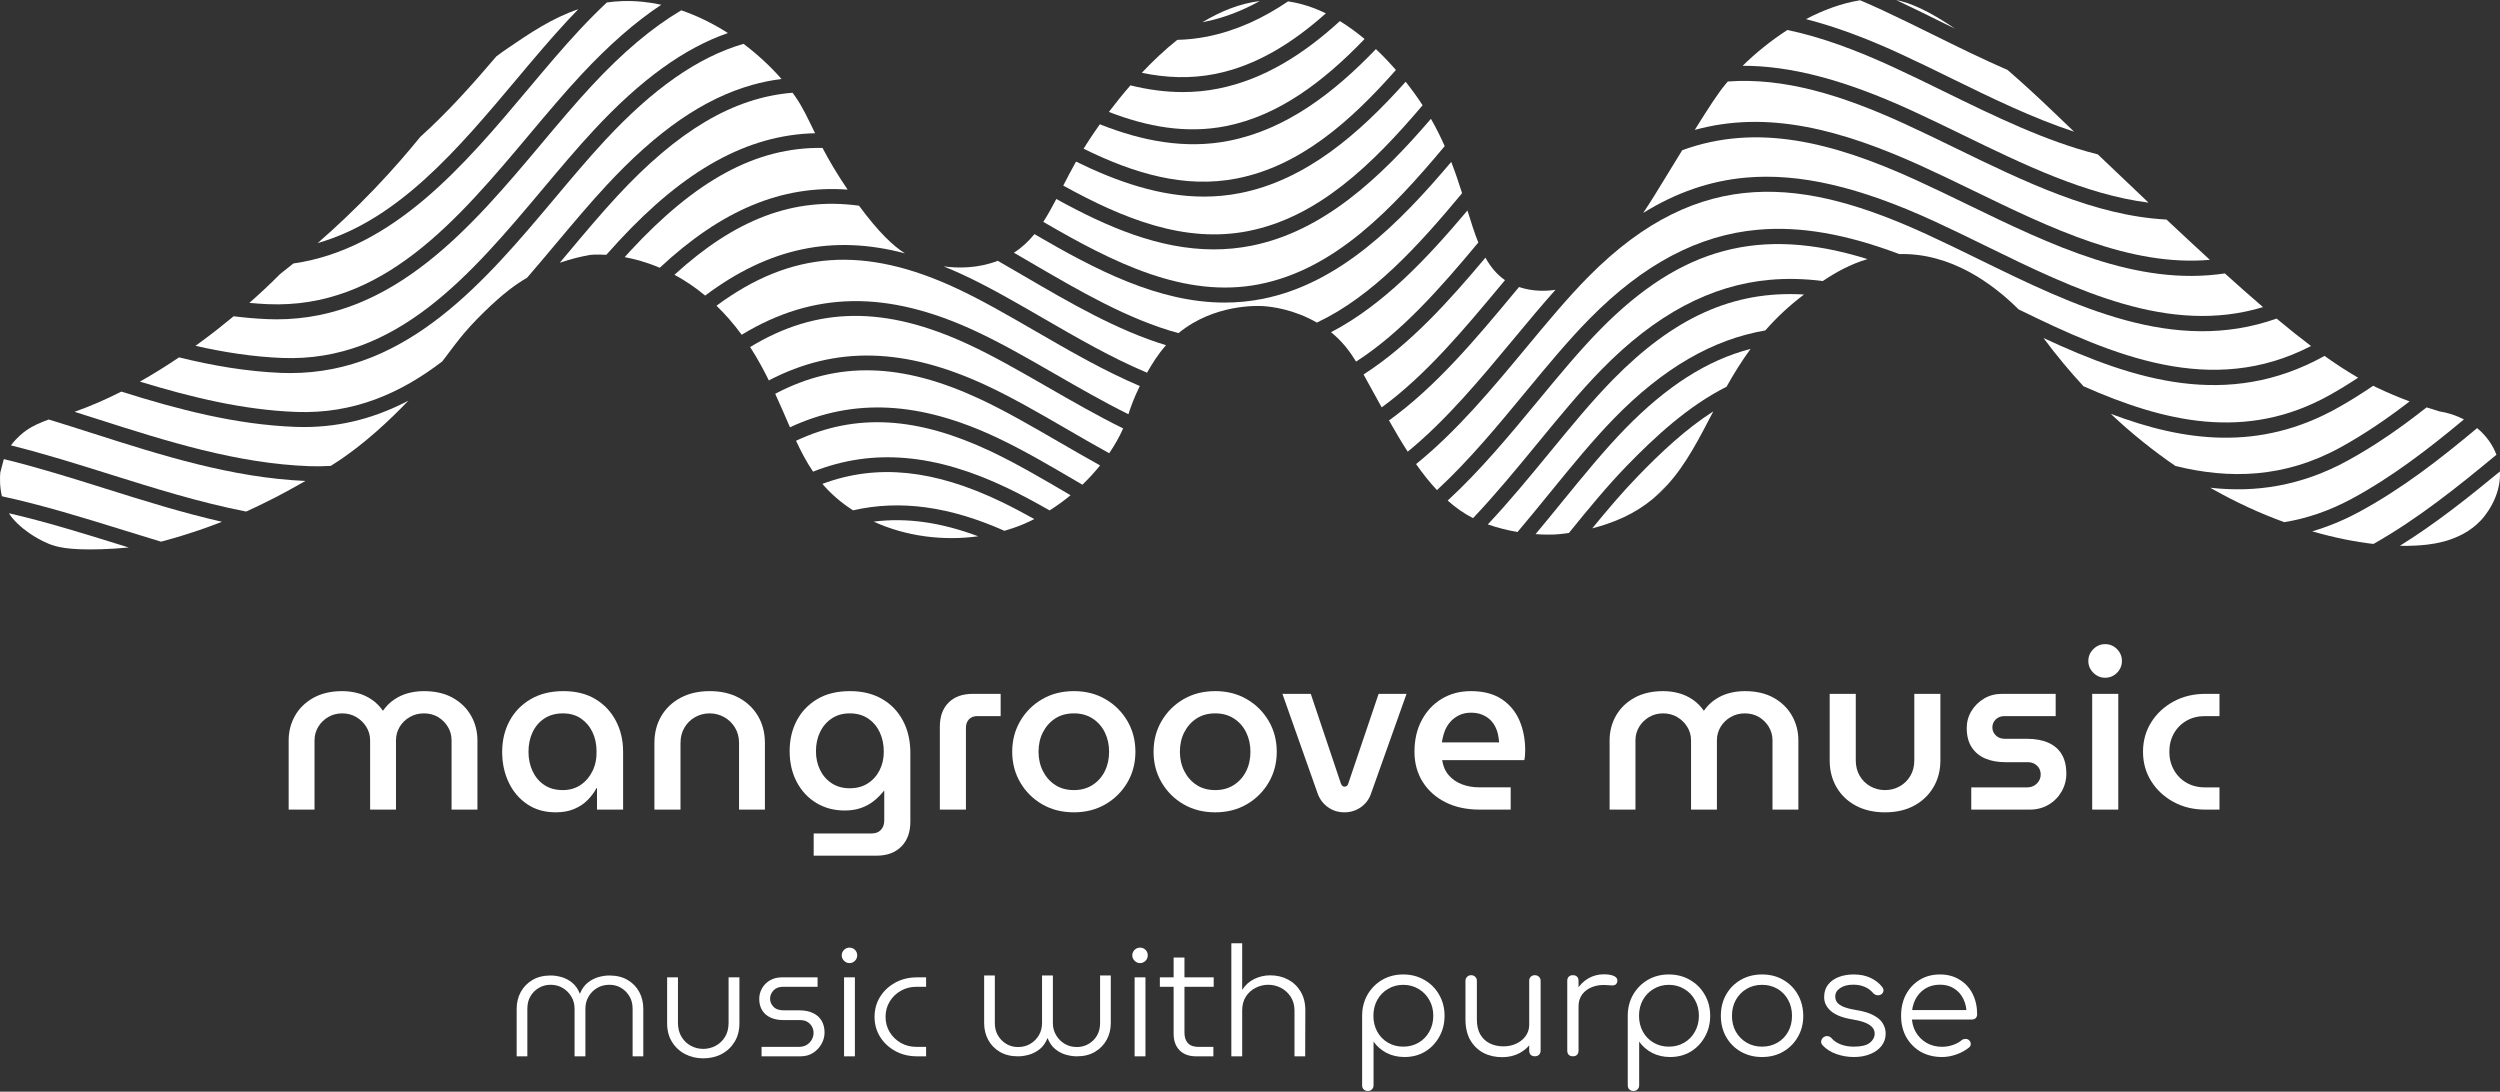 <svg width="300" height="131" viewBox="0 0 300 131" fill="none" xmlns="http://www.w3.org/2000/svg">
<rect x="0" y="0" width="300" height="131" fill="#333333" stroke="none"/>
<path d="M253.291 49.658C255.84 52.062 258.449 54.137 261.056 55.918C267.534 57.516 274.131 57.38 280.866 53.681C283.789 52.076 286.528 50.189 289.151 48.172C287.74 47.645 286.462 47.095 285.315 46.554C285.139 46.47 284.96 46.38 284.781 46.292C283.381 47.244 281.943 48.149 280.448 48.98C271.089 54.203 262.068 52.98 253.291 49.658Z" fill="white"/>
<path d="M245.217 40.562C245.229 40.576 245.241 40.594 245.252 40.608C246.793 42.676 248.387 44.585 250.018 46.35C259.633 50.603 269.484 53.03 279.537 47.421C280.714 46.763 281.858 46.062 282.978 45.323C281.698 44.589 280.362 43.72 278.942 42.711C267.316 49.172 256.106 45.633 245.217 40.562Z" fill="white"/>
<path d="M37.212 55.944C38.056 55.97 38.88 55.958 39.688 55.906C39.866 55.796 40.011 55.704 40.113 55.638C43.697 53.359 46.966 50.218 49.009 48.077C45.268 50.04 41.14 51.245 36.486 51.245C36.153 51.245 35.819 51.239 35.481 51.227C28.252 50.963 21.305 49.11 14.56 46.993C12.748 47.915 10.867 48.738 8.949 49.416C9.883 49.711 10.813 50.007 11.741 50.305C19.95 52.929 28.438 55.64 37.212 55.944Z" fill="white"/>
<path d="M234.61 3.45C231.334 1.2 229.134 0.324 227.533 0C229.29 0.828 231.07 1.704 232.8 2.559C233.403 2.856 234.007 3.153 234.61 3.45Z" fill="white"/>
<path d="M53.079 43.362C54.645 41.33 55.463 40.002 58.137 37.396C60.404 35.19 61.894 34.118 63.249 33.329C64.42 31.974 65.576 30.597 66.726 29.227C68.785 26.774 70.73 24.458 72.753 22.275C78.874 15.674 84.442 11.833 90.274 10.187C91.428 9.862 92.597 9.628 93.781 9.477C92.52 8.035 90.977 6.58 89.221 5.261C83.69 6.872 78.316 10.691 72.598 16.845C70.593 19.004 68.642 21.328 66.578 23.786C58.307 33.637 48.96 44.769 34.854 44.769C34.497 44.769 34.137 44.763 33.774 44.749C29.582 44.581 25.491 43.869 21.481 42.885C20.003 43.884 18.431 44.87 16.789 45.796C22.887 47.651 29.137 49.195 35.55 49.432C42.436 49.69 48.085 47.191 53.079 43.362Z" fill="white"/>
<path d="M148.82 23.171C147.365 23.458 145.916 23.592 144.474 23.592C139.208 23.592 134.055 21.816 129.124 19.392C128.565 20.387 128.063 21.352 127.59 22.271C134.783 26.244 142.172 29.238 149.789 27.727C158.181 26.066 164.694 19.727 170.712 12.632C170.413 12.172 170.103 11.713 169.768 11.252C169.542 10.942 169.172 10.436 168.679 9.81C163.078 16.079 156.704 21.608 148.82 23.171Z" fill="white"/>
<path d="M116.932 39.673C120.081 41.128 123.244 42.946 126.591 44.873C129.5 46.546 132.439 48.237 135.41 49.708C135.641 48.986 136.053 47.781 136.776 46.324C132.515 44.515 128.346 42.106 124.238 39.729C120.928 37.814 117.801 36.005 114.725 34.574C103.804 29.498 94.99 30.016 85.979 36.687C87.008 37.682 88.024 38.834 89.004 40.171C97.671 34.902 106.5 34.848 116.932 39.673Z" fill="white"/>
<path d="M216.482 35.342C207.937 34.826 200.803 38.164 193.549 45.555C191.03 48.12 188.567 51.121 185.958 54.297C183.613 57.153 181.162 60.135 178.538 62.927C179.784 63.368 181.001 63.654 182.106 63.838C183.41 62.295 184.692 60.722 185.967 59.157C188.612 55.915 191.109 52.85 193.684 50.209C199.55 44.194 205.508 40.732 211.833 39.655C213.14 38.16 214.664 36.711 216.482 35.342Z" fill="white"/>
<path d="M1.074 61.589C1.189 61.772 1.312 61.953 1.453 62.129C2.287 63.169 3.514 63.976 3.835 64.188C4.052 64.33 4.873 64.86 5.869 65.263C6.739 65.615 8.148 66.037 12.193 65.907C13.099 65.879 14.199 65.817 15.45 65.7C15.032 65.569 14.614 65.44 14.198 65.312C9.89 63.974 5.519 62.619 1.074 61.589Z" fill="white"/>
<path d="M19.319 64.999C19.421 64.971 19.518 64.947 19.625 64.918C22.788 64.07 25.245 63.159 26.634 62.613C21.892 61.534 17.254 60.081 12.7 58.648C8.678 57.385 4.602 56.103 0.458 55.092C0.316 55.633 0.175 56.178 0.032 56.719C-0.013 57.273 -0.054 58.358 0.23 59.553C5.17 60.624 9.999 62.121 14.754 63.598C16.266 64.068 17.788 64.54 19.319 64.999Z" fill="white"/>
<path d="M29.535 61.386C30.365 61.01 31.034 60.688 31.523 60.449C33.627 59.427 35.193 58.542 36.271 57.932C36.401 57.859 36.528 57.787 36.654 57.715C27.8 57.323 19.347 54.629 11.17 52.015C9.407 51.451 7.633 50.885 5.848 50.34C5.815 50.352 5.782 50.364 5.749 50.376C4.902 50.7 4.051 51.024 3.172 51.635C2.701 51.963 1.996 52.534 1.312 53.447C5.361 54.457 9.338 55.706 13.263 56.939C18.572 58.606 23.997 60.306 29.535 61.386Z" fill="white"/>
<path d="M236.039 24.511C234.011 23.526 231.913 22.509 229.881 21.584C219.841 17.013 210.816 14.76 201.866 18.026C201.26 19.012 200.593 20.1 199.859 21.3C198.943 22.797 198.098 24.202 197.182 25.553C201.154 23.095 205.235 21.69 209.508 21.313C215.926 20.745 223.102 22.407 232.091 26.539C234.128 27.475 236.216 28.496 238.234 29.484C249.103 34.803 260.294 40.271 271.563 36.853C270.124 35.62 268.599 34.273 266.981 32.81C256.426 34.402 246.101 29.393 236.039 24.511Z" fill="white"/>
<path d="M147.497 16.891C142.208 17.941 137.002 16.909 131.982 14.915C130.977 16.329 130.302 17.404 130.03 17.845C136.031 20.802 142.168 22.657 148.455 21.409C155.979 19.918 162.001 14.639 167.508 8.399C166.828 7.617 166.025 6.756 165.11 5.891C160.053 11.162 154.341 15.534 147.497 16.891Z" fill="white"/>
<path d="M225.925 1.237C225.013 0.814 224.109 0.411 223.214 0.029C220.98 0.393 218.782 1.21 216.716 2.295C220.16 3.176 223.877 4.542 227.975 6.428C230.004 7.362 232.087 8.381 234.101 9.369C238.974 11.755 243.911 14.169 248.889 15.804C248.053 15.003 247.204 14.19 246.33 13.354C244.339 11.445 242.544 9.812 240.914 8.401C237.909 7.094 234.93 5.624 231.973 4.164C229.981 3.18 227.921 2.164 225.925 1.237Z" fill="white"/>
<path d="M227.19 8.053C222.788 6.026 218.579 4.452 214.485 3.598C212.482 4.889 210.656 6.386 209.118 7.893C214.911 7.885 221.396 9.602 229.284 13.209C231.326 14.143 233.423 15.163 235.45 16.149C242.791 19.725 250.279 23.366 257.826 24.317C255.912 22.507 253.892 20.584 251.741 18.529C245.491 16.954 239.336 13.941 233.276 10.974C231.272 9.993 229.2 8.977 227.19 8.053Z" fill="white"/>
<path d="M141.928 11.049C139.817 11.049 137.722 10.754 135.652 10.243C134.686 11.353 133.817 12.439 133.068 13.432C137.675 15.216 142.361 16.078 147.13 15.13C153.49 13.869 158.907 9.719 163.749 4.679C162.84 3.917 161.847 3.183 160.785 2.531C156.481 6.468 151.692 9.541 146.179 10.635C144.758 10.919 143.338 11.049 141.928 11.049Z" fill="white"/>
<path d="M137.018 8.734C139.918 9.343 142.85 9.464 145.814 8.874C150.741 7.895 155.121 5.158 159.1 1.602C157.685 0.912 156.166 0.397 154.567 0.167C151.58 2.189 148.363 3.692 144.863 4.39C143.661 4.629 142.464 4.753 141.271 4.785C139.736 6.007 138.307 7.366 137.018 8.734Z" fill="white"/>
<path d="M118.316 46.232C121.468 47.697 124.629 49.53 127.977 51.468C129.675 52.452 131.383 53.441 133.102 54.389C133.791 53.381 134.351 52.378 134.777 51.411C131.698 49.895 128.662 48.148 125.659 46.422C122.348 44.518 119.22 42.717 116.147 41.297C106.271 36.73 98.124 36.711 90.016 41.645C90.483 42.367 90.94 43.133 91.382 43.95C91.695 44.529 91.985 45.095 92.26 45.649C100.332 41.442 108.634 41.727 118.316 46.232Z" fill="white"/>
<path d="M65.156 22.647C67.237 20.171 69.2 17.83 71.237 15.638C76.886 9.558 82.047 5.815 87.348 3.963C85.623 2.862 83.741 1.917 81.752 1.239C78.251 3.306 74.733 6.284 71.071 10.219C69.051 12.388 67.082 14.734 64.996 17.217C56.677 27.126 47.276 38.32 33.206 38.32C32.821 38.32 32.432 38.311 32.04 38.295C30.695 38.235 29.362 38.116 28.038 37.953C27.405 38.477 26.753 39.003 26.08 39.531C25.258 40.174 24.381 40.836 23.46 41.501C26.873 42.271 30.334 42.814 33.849 42.955C47.637 43.502 56.547 32.901 65.156 22.647Z" fill="white"/>
<path d="M151.173 0.127C148.776 0.418 146.467 1.357 144.302 2.662C144.368 2.65 144.432 2.641 144.497 2.628C146.838 2.162 149.057 1.295 151.173 0.127Z" fill="white"/>
<path d="M61.984 9.516C64.107 6.988 66.111 4.601 68.175 2.388C68.587 1.947 68.995 1.52 69.401 1.103C66.218 2.183 63.54 4.004 60.888 5.815C60.424 6.131 59.986 6.445 59.569 6.758C56.719 10.108 53.718 13.475 50.445 16.415C48.982 18.205 47.267 20.227 44.993 22.605C42.572 25.14 40.24 27.323 38.123 29.167C47.79 26.409 54.983 17.852 61.984 9.516Z" fill="white"/>
<path d="M237.411 31.091C235.402 30.108 233.325 29.091 231.307 28.164C216.581 21.395 204.029 19.657 190.64 33.177C188.13 35.711 185.678 38.665 183.083 41.791C179.111 46.574 174.844 51.715 169.927 55.69C170.722 56.819 171.551 57.87 172.436 58.813C176.223 55.322 179.683 51.137 183.087 47.016C185.715 43.838 188.197 40.836 190.766 38.232C197.221 31.688 203.823 28.201 210.951 27.568C215.985 27.122 221.472 28.061 227.905 30.488C234.133 30.328 239.168 34.078 242.227 37.122C253.647 42.731 265.405 47.701 277.324 41.521C276.023 40.542 274.649 39.447 273.193 38.23C260.905 42.585 248.983 36.753 237.411 31.091Z" fill="white"/>
<path d="M228.506 14.836C221.016 11.413 214.092 9.283 207.342 9.779C207.242 9.896 207.14 10.013 207.042 10.13C206.214 11.122 205.103 12.809 203.37 15.591C212.097 13.181 220.927 15.525 230.658 19.954C232.71 20.889 234.818 21.911 236.857 22.901C246.13 27.401 255.637 32.007 265.186 31.181C263.551 29.683 261.82 28.075 259.98 26.346C251.36 25.902 242.906 21.787 234.63 17.758C232.612 16.776 230.526 15.761 228.506 14.836Z" fill="white"/>
<path d="M63.574 16.078C65.675 13.577 67.658 11.213 69.71 9.01C73.059 5.412 76.23 2.633 79.352 0.571C77.835 0.242 76.272 0.078 74.682 0.132C74.041 0.154 73.425 0.212 72.824 0.294C71.739 1.311 70.644 2.411 69.535 3.599C67.503 5.779 65.513 8.148 63.406 10.656C55.785 19.731 47.262 29.873 35.206 31.618C34.646 32.071 34.108 32.498 33.601 32.892C32.482 34.025 31.253 35.178 29.923 36.347C30.654 36.413 31.386 36.467 32.122 36.499C45.93 37.103 54.897 26.412 63.574 16.078Z" fill="white"/>
<path d="M265.232 58.53C268.27 60.267 271.261 61.624 274.111 62.661C276.773 62.225 279.461 61.333 282.18 59.869C287.074 57.232 291.47 53.827 295.672 50.33C294.774 49.864 293.779 49.528 292.712 49.362C292.187 49.208 291.682 49.049 291.188 48.887C288.232 51.215 285.128 53.404 281.767 55.248C276.115 58.354 270.614 59.133 265.232 58.53Z" fill="white"/>
<path d="M121.669 30.326C122.362 30.727 123.06 31.135 123.769 31.549C129.525 34.908 135.404 38.342 141.42 39.975C145.718 36.439 151.003 36.695 151.59 36.733C152.55 36.795 155.23 37.099 158.027 38.712C164.73 35.542 170.218 29.468 175.451 23.186C175.071 21.985 174.65 20.726 174.148 19.429C167.893 26.83 160.742 34.035 151.504 35.866C149.971 36.17 148.457 36.309 146.96 36.309C139.002 36.309 131.461 32.37 124.133 28.097C123.429 28.957 122.631 29.706 121.669 30.326Z" fill="white"/>
<path d="M289.775 65.475C291.236 65.399 295.145 65.199 297.745 62.401C298.042 62.079 300.156 59.718 299.991 56.575C296.193 59.703 292.269 62.833 287.979 65.499C288.611 65.511 289.211 65.503 289.775 65.475Z" fill="white"/>
<path d="M297.255 51.373C292.863 55.044 288.262 58.644 283.068 61.443C281.181 62.459 279.313 63.218 277.464 63.76C280.116 64.53 282.594 65.015 284.811 65.275C290.157 62.261 294.947 58.392 299.573 54.57C299.111 53.341 298.309 52.246 297.255 51.373Z" fill="white"/>
<path d="M101.716 22.754C100.393 20.809 99.446 19.169 98.701 17.751C90.719 17.628 83.476 21.644 75.616 30.131C75.395 30.369 75.179 30.615 74.96 30.857C76.191 31.086 77.628 31.476 79.17 32.13C86.579 25.223 93.803 22.173 101.716 22.754Z" fill="white"/>
<path d="M103.081 24.684C95.247 23.619 88.259 26.286 80.933 32.974C82.137 33.621 83.378 34.438 84.618 35.468C92.289 29.724 99.949 28.115 108.593 30.404C107.189 29.514 105.472 27.924 103.081 24.684Z" fill="white"/>
<path d="M207.184 46.408C208.031 44.895 208.969 43.37 210.069 41.867C204.804 43.228 199.943 46.398 195.016 51.449C192.496 54.033 190.024 57.067 187.405 60.277C186.382 61.536 185.336 62.817 184.266 64.096C185.295 64.168 186.088 64.158 186.504 64.142C186.504 64.142 187.187 64.114 188.265 63.96C190.609 61.066 192.853 58.337 195.155 55.961C198.609 52.394 202.588 48.723 207.184 46.408Z" fill="white"/>
<path d="M97.81 15.987C96.978 14.287 96.35 12.905 95.453 11.61C95.343 11.45 95.228 11.29 95.11 11.129C87.963 11.699 81.304 15.731 74.115 23.482C72.123 25.631 70.192 27.931 68.148 30.368C67.825 30.753 67.498 31.141 67.171 31.531C68.571 31.045 69.829 30.76 70.829 30.587C70.829 30.587 71.551 30.504 72.756 30.579C73.252 30.021 73.75 29.47 74.252 28.927C82.142 20.407 89.658 16.18 97.81 15.987Z" fill="white"/>
<path d="M192.222 44.311C198.689 37.72 205.289 34.21 212.399 33.577C214.429 33.397 216.529 33.443 218.733 33.725C220.276 32.686 222.041 31.698 224.101 31.091C211.176 27.076 201.718 29.718 192.09 39.48C189.576 42.028 187.119 45 184.519 48.148C181.195 52.167 177.663 56.44 173.721 60.067C174.666 60.909 175.675 61.622 176.763 62.178C179.453 59.346 182.004 56.24 184.525 53.172C187.16 49.964 189.648 46.933 192.222 44.311Z" fill="white"/>
<path d="M177.397 29.103C176.932 27.945 176.524 26.654 176.094 25.256C171.325 30.917 166.049 36.574 159.722 39.865C161.051 40.936 161.961 42.139 162.733 43.392C168.199 39.869 172.88 34.522 177.397 29.103Z" fill="white"/>
<path d="M180.228 34.063C180.353 33.912 180.476 33.765 180.599 33.617C179.615 32.944 178.869 32.028 178.251 30.921C173.918 36.089 169.181 41.369 163.626 44.937C163.781 45.218 163.934 45.5 164.091 45.782C164.666 46.819 165.233 47.859 165.804 48.886C171.123 45.003 175.723 39.475 180.228 34.063Z" fill="white"/>
<path d="M150.154 29.489C148.637 29.79 147.135 29.927 145.652 29.927C139.11 29.927 132.851 27.242 126.759 23.88C126.245 24.86 125.741 25.779 125.196 26.624C133.564 31.494 142.191 35.875 151.137 34.105C160.142 32.32 166.978 25.184 173.365 17.534C172.887 16.459 172.346 15.364 171.713 14.259C165.713 21.246 158.857 27.766 150.154 29.489Z" fill="white"/>
<path d="M196.49 57.199C194.685 59.062 192.9 61.166 191.069 63.402C192.272 63.092 193.598 62.657 194.903 62.043C196.217 61.424 197.352 60.686 198.355 59.855C198.921 59.291 199.498 58.736 200.08 58.192C202.347 55.696 203.897 52.623 205.598 49.364C202.297 51.472 199.303 54.292 196.49 57.199Z" fill="white"/>
<path d="M120.905 58.573C122.574 59.371 124.248 60.279 125.95 61.25C126.837 60.692 127.678 60.081 128.467 59.427C128.429 59.405 128.39 59.381 128.353 59.361C125.042 57.419 121.915 55.584 118.838 54.134C110.107 50.023 102.726 49.514 95.524 52.89C96.139 54.213 96.785 55.446 97.567 56.597C104.801 53.739 112.312 54.458 120.905 58.573Z" fill="white"/>
<path d="M119.636 52.516C122.789 54.001 125.952 55.856 129.3 57.82C129.495 57.935 129.692 58.051 129.888 58.164C130.664 57.419 131.37 56.641 132.009 55.85C130.341 54.927 128.685 53.968 127.039 53.014C123.729 51.097 120.602 49.285 117.525 47.853C108.31 43.566 100.603 43.257 93.025 47.254C93.682 48.675 94.246 50.014 94.797 51.275C102.491 47.695 110.443 48.187 119.636 52.516Z" fill="white"/>
<path d="M120.53 63.696C121.306 63.474 122.065 63.211 122.796 62.903C123.244 62.715 123.682 62.506 124.115 62.289C122.758 61.531 121.421 60.82 120.096 60.186C112.136 56.377 105.295 55.6 98.686 58.066C99.662 59.207 100.844 60.262 102.363 61.241C108.05 59.939 113.983 60.786 120.53 63.696Z" fill="white"/>
<path d="M104.845 62.595C108.729 64.376 113.198 64.929 117.387 64.354C112.935 62.689 108.814 62.089 104.845 62.595Z" fill="white"/>
<path d="M122.825 33.091C121.777 32.478 120.749 31.881 119.734 31.299C117.344 32.212 114.99 32.203 113.233 31.965C113.986 32.269 114.746 32.594 115.515 32.952C118.667 34.416 121.828 36.245 125.175 38.182C129.268 40.55 133.423 42.953 137.642 44.724C138.239 43.684 138.935 42.537 139.921 41.424C134.054 39.643 128.384 36.337 122.825 33.091Z" fill="white"/>
<path d="M182.282 34.444C182.074 34.694 181.864 34.944 181.655 35.195C177.2 40.55 172.37 46.351 166.68 50.454C167.411 51.747 168.154 53.006 168.925 54.201C173.543 50.428 177.637 45.499 181.654 40.658C183.362 38.602 185.009 36.623 186.657 34.774C185.675 34.93 184.034 35.028 182.282 34.444Z" fill="white"/>
<path d="M198.355 59.855C198.978 59.337 199.548 58.78 200.08 58.192C199.496 58.735 198.921 59.291 198.355 59.855Z" fill="white"/>
<path d="M34.639 97.153V88.846C34.639 87.775 34.894 86.789 35.401 85.89C35.91 84.992 36.645 84.275 37.607 83.739C38.569 83.204 39.721 82.936 41.065 82.936C41.719 82.936 42.345 83.017 42.944 83.181C43.543 83.344 44.101 83.603 44.618 83.957C45.136 84.311 45.575 84.751 45.938 85.278H45.966C46.329 84.752 46.769 84.311 47.286 83.957C47.803 83.603 48.366 83.344 48.974 83.181C49.583 83.017 50.213 82.936 50.866 82.936C52.228 82.936 53.385 83.204 54.338 83.739C55.291 84.275 56.022 84.993 56.53 85.89C57.038 86.79 57.292 87.775 57.292 88.846V97.153H54.188V88.846C54.188 88.246 54.039 87.702 53.739 87.211C53.44 86.721 53.045 86.332 52.555 86.041C52.065 85.751 51.502 85.605 50.866 85.605C50.25 85.605 49.687 85.751 49.178 86.041C48.67 86.332 48.267 86.722 47.967 87.211C47.667 87.702 47.518 88.246 47.518 88.846V97.153H44.414V88.846C44.414 88.246 44.26 87.702 43.951 87.211C43.642 86.721 43.238 86.332 42.739 86.041C42.24 85.751 41.682 85.605 41.065 85.605C40.448 85.605 39.89 85.751 39.391 86.041C38.891 86.332 38.492 86.722 38.193 87.211C37.893 87.702 37.743 88.246 37.743 88.846V97.153H34.639Z" fill="white"/>
<path d="M66.685 97.479C65.36 97.479 64.216 97.153 63.255 96.498C62.292 95.846 61.553 94.97 61.036 93.871C60.518 92.772 60.26 91.561 60.26 90.234C60.26 88.855 60.555 87.615 61.144 86.516C61.734 85.418 62.578 84.546 63.677 83.902C64.774 83.258 66.086 82.935 67.611 82.935C69.117 82.935 70.402 83.258 71.463 83.902C72.525 84.546 73.342 85.418 73.914 86.516C74.486 87.615 74.772 88.837 74.772 90.18V97.153H71.64V94.565H71.586C71.314 95.074 70.96 95.55 70.524 95.995C70.088 96.44 69.553 96.799 68.918 97.07C68.282 97.344 67.539 97.479 66.685 97.479ZM67.53 94.811C68.347 94.811 69.059 94.606 69.667 94.197C70.275 93.789 70.751 93.235 71.096 92.536C71.441 91.837 71.604 91.052 71.586 90.18C71.586 89.308 71.423 88.532 71.096 87.851C70.77 87.17 70.307 86.626 69.708 86.217C69.109 85.809 68.391 85.605 67.557 85.605C66.686 85.605 65.941 85.809 65.324 86.217C64.707 86.626 64.235 87.175 63.909 87.865C63.582 88.556 63.419 89.337 63.419 90.208C63.419 91.061 63.582 91.838 63.909 92.536C64.235 93.235 64.703 93.79 65.311 94.197C65.918 94.606 66.658 94.811 67.53 94.811Z" fill="white"/>
<path d="M78.529 97.153V89.146C78.529 87.947 78.802 86.88 79.346 85.945C79.891 85.01 80.662 84.275 81.66 83.739C82.658 83.203 83.829 82.935 85.172 82.935C86.516 82.935 87.682 83.203 88.671 83.739C89.66 84.275 90.427 85.01 90.972 85.945C91.516 86.88 91.789 87.947 91.789 89.146V97.153H88.685V89.172C88.685 88.464 88.522 87.843 88.195 87.307C87.868 86.772 87.437 86.353 86.901 86.054C86.366 85.754 85.781 85.604 85.145 85.604C84.528 85.604 83.951 85.754 83.416 86.054C82.881 86.353 82.454 86.772 82.137 87.307C81.819 87.843 81.66 88.464 81.66 89.172V97.153H78.529Z" fill="white"/>
<path d="M97.642 102.682V100.013H104.613C105.084 100.013 105.452 99.868 105.716 99.577C105.978 99.286 106.11 98.923 106.11 98.487V94.892H106.083C105.683 95.383 105.257 95.805 104.804 96.159C104.349 96.513 103.837 96.786 103.265 96.976C102.693 97.167 102.062 97.261 101.373 97.261C100.102 97.261 98.967 96.962 97.969 96.363C96.971 95.764 96.186 94.924 95.614 93.844C95.043 92.763 94.757 91.524 94.757 90.125C94.757 88.763 95.043 87.543 95.614 86.462C96.186 85.382 97.007 84.524 98.078 83.888C99.149 83.253 100.456 82.934 101.999 82.934C103.469 82.934 104.744 83.244 105.824 83.861C106.904 84.478 107.744 85.345 108.343 86.462C108.942 87.578 109.242 88.881 109.242 90.37V98.623C109.242 99.876 108.878 100.864 108.152 101.592C107.426 102.318 106.437 102.681 105.184 102.681L97.642 102.682ZM101.972 94.592C102.806 94.592 103.528 94.398 104.136 94.007C104.744 93.617 105.216 93.09 105.552 92.427C105.888 91.765 106.056 91.025 106.056 90.208C106.056 89.336 105.892 88.555 105.566 87.865C105.239 87.175 104.771 86.626 104.164 86.217C103.555 85.808 102.825 85.604 101.972 85.604C101.137 85.604 100.415 85.808 99.807 86.217C99.199 86.626 98.732 87.17 98.405 87.851C98.078 88.532 97.915 89.299 97.915 90.153C97.915 90.97 98.078 91.714 98.405 92.386C98.732 93.058 99.199 93.594 99.807 93.993C100.415 94.393 101.137 94.592 101.972 94.592Z" fill="white"/>
<path d="M112.781 97.153V87.211C112.781 85.977 113.13 85.01 113.829 84.311C114.528 83.612 115.494 83.263 116.729 83.263H120.078V85.932H117.3C116.865 85.932 116.525 86.059 116.279 86.313C116.035 86.567 115.912 86.912 115.912 87.348V97.153H112.781Z" fill="white"/>
<path d="M128.872 97.479C127.438 97.479 126.167 97.156 125.06 96.513C123.953 95.868 123.077 94.997 122.433 93.898C121.788 92.8 121.466 91.57 121.466 90.208C121.466 88.845 121.788 87.615 122.433 86.517C123.077 85.419 123.953 84.546 125.06 83.903C126.167 83.258 127.438 82.935 128.872 82.935C130.287 82.935 131.549 83.258 132.656 83.903C133.763 84.547 134.639 85.419 135.284 86.517C135.928 87.615 136.25 88.845 136.25 90.208C136.25 91.57 135.928 92.8 135.284 93.898C134.639 94.997 133.763 95.869 132.656 96.513C131.549 97.156 130.287 97.479 128.872 97.479ZM128.872 94.811C129.725 94.811 130.469 94.606 131.104 94.197C131.74 93.789 132.23 93.24 132.575 92.549C132.919 91.859 133.092 91.079 133.092 90.207C133.092 89.354 132.919 88.577 132.575 87.878C132.23 87.18 131.74 86.626 131.104 86.217C130.469 85.808 129.725 85.604 128.872 85.604C128 85.604 127.252 85.808 126.625 86.217C125.999 86.626 125.509 87.175 125.155 87.865C124.801 88.555 124.624 89.336 124.624 90.208C124.624 91.061 124.801 91.838 125.155 92.536C125.509 93.235 125.999 93.789 126.625 94.197C127.252 94.606 128 94.811 128.872 94.811Z" fill="white"/>
<path d="M145.834 97.479C144.4 97.479 143.129 97.156 142.022 96.513C140.915 95.868 140.039 94.997 139.395 93.898C138.75 92.8 138.428 91.57 138.428 90.208C138.428 88.845 138.75 87.615 139.395 86.517C140.039 85.419 140.915 84.546 142.022 83.903C143.129 83.258 144.4 82.935 145.834 82.935C147.247 82.935 148.509 83.258 149.616 83.903C150.723 84.547 151.599 85.419 152.243 86.517C152.887 87.615 153.21 88.845 153.21 90.208C153.21 91.57 152.887 92.8 152.243 93.898C151.599 94.997 150.723 95.869 149.616 96.513C148.508 97.156 147.247 97.479 145.834 97.479ZM145.834 94.811C146.686 94.811 147.428 94.606 148.064 94.197C148.699 93.789 149.189 93.24 149.534 92.549C149.88 91.859 150.052 91.079 150.052 90.207C150.052 89.354 149.88 88.577 149.534 87.878C149.189 87.18 148.699 86.626 148.064 86.217C147.428 85.808 146.685 85.604 145.834 85.604C144.963 85.604 144.214 85.808 143.588 86.217C142.962 86.626 142.472 87.175 142.117 87.865C141.764 88.555 141.587 89.336 141.587 90.208C141.587 91.061 141.764 91.838 142.117 92.536C142.472 93.235 142.962 93.789 143.588 94.197C144.214 94.606 144.963 94.811 145.834 94.811Z" fill="white"/>
<path d="M161.323 97.48C160.598 97.48 159.949 97.279 159.377 96.88C158.805 96.481 158.392 95.945 158.138 95.274L153.89 83.262H157.293L160.915 94.047C160.969 94.175 161.032 94.265 161.105 94.32C161.177 94.374 161.259 94.401 161.35 94.401C161.441 94.401 161.527 94.374 161.609 94.32C161.69 94.265 161.749 94.175 161.786 94.047L165.434 83.262H168.783L164.508 95.274C164.272 95.945 163.863 96.481 163.283 96.88C162.703 97.28 162.049 97.48 161.323 97.48Z" fill="white"/>
<path d="M177.551 97.153C175.99 97.153 174.624 96.858 173.454 96.268C172.283 95.678 171.371 94.861 170.717 93.816C170.064 92.772 169.737 91.57 169.737 90.207C169.737 88.773 170.026 87.511 170.608 86.421C171.188 85.332 171.987 84.479 173.005 83.861C174.021 83.245 175.191 82.935 176.517 82.935C178.005 82.935 179.23 83.254 180.192 83.889C181.154 84.525 181.867 85.378 182.33 86.449C182.792 87.52 183.024 88.719 183.024 90.044C183.024 90.225 183.015 90.435 182.997 90.67C182.978 90.907 182.951 91.089 182.915 91.215H173.059C173.168 91.942 173.431 92.545 173.849 93.025C174.266 93.507 174.792 93.871 175.428 94.115C176.063 94.361 176.771 94.483 177.551 94.483H181.282V97.152L177.551 97.153ZM173.031 89.091H179.892C179.874 88.746 179.824 88.401 179.743 88.056C179.661 87.71 179.534 87.385 179.361 87.076C179.188 86.767 178.97 86.499 178.708 86.272C178.445 86.045 178.131 85.864 177.769 85.728C177.405 85.591 176.988 85.523 176.516 85.523C175.972 85.523 175.491 85.628 175.073 85.835C174.655 86.045 174.301 86.317 174.011 86.653C173.721 86.989 173.499 87.37 173.344 87.797C173.19 88.224 173.086 88.654 173.031 89.091Z" fill="white"/>
<path d="M193.152 97.153V88.846C193.152 87.775 193.406 86.789 193.915 85.89C194.423 84.992 195.157 84.275 196.119 83.739C197.081 83.204 198.234 82.936 199.577 82.936C200.231 82.936 200.857 83.017 201.456 83.181C202.055 83.344 202.613 83.603 203.131 83.957C203.648 84.311 204.088 84.751 204.451 85.278H204.478C204.841 84.752 205.281 84.311 205.799 83.957C206.316 83.603 206.878 83.344 207.487 83.181C208.095 83.017 208.726 82.936 209.379 82.936C210.741 82.936 211.898 83.204 212.85 83.739C213.804 84.275 214.534 84.993 215.042 85.89C215.55 86.79 215.804 87.775 215.804 88.846V97.153H212.7V88.846C212.7 88.246 212.551 87.702 212.251 87.211C211.952 86.721 211.557 86.332 211.066 86.041C210.576 85.751 210.014 85.605 209.379 85.605C208.761 85.605 208.199 85.751 207.691 86.041C207.182 86.332 206.779 86.722 206.479 87.211C206.18 87.702 206.03 88.246 206.03 88.846V97.153H202.926V88.846C202.926 88.246 202.772 87.702 202.463 87.211C202.154 86.721 201.751 86.332 201.252 86.041C200.752 85.751 200.194 85.605 199.577 85.605C198.96 85.605 198.401 85.751 197.903 86.041C197.403 86.332 197.004 86.722 196.704 87.211C196.405 87.702 196.255 88.246 196.255 88.846V97.153H193.152Z" fill="white"/>
<path d="M226.205 97.48C224.862 97.48 223.691 97.211 222.693 96.676C221.695 96.141 220.923 95.401 220.379 94.456C219.834 93.512 219.562 92.45 219.562 91.269V83.262H222.693V91.243C222.693 91.951 222.852 92.573 223.169 93.108C223.486 93.644 223.913 94.062 224.448 94.361C224.984 94.66 225.569 94.811 226.205 94.811C226.84 94.811 227.425 94.66 227.961 94.361C228.496 94.062 228.923 93.644 229.241 93.108C229.558 92.573 229.717 91.951 229.717 91.243V83.262H232.848V91.269C232.848 92.45 232.571 93.512 232.018 94.456C231.464 95.4 230.692 96.141 229.704 96.676C228.714 97.211 227.548 97.48 226.205 97.48Z" fill="white"/>
<path d="M236.551 97.153V94.484H243.249C243.576 94.484 243.862 94.412 244.107 94.266C244.352 94.121 244.543 93.93 244.679 93.694C244.815 93.458 244.883 93.213 244.883 92.959C244.883 92.668 244.82 92.414 244.692 92.196C244.565 91.978 244.384 91.801 244.148 91.665C243.912 91.528 243.64 91.46 243.332 91.46H240.608C239.72 91.46 238.929 91.315 238.24 91.025C237.551 90.734 237.005 90.285 236.607 89.676C236.207 89.069 236.008 88.301 236.008 87.375C236.008 86.631 236.194 85.95 236.566 85.332C236.938 84.715 237.442 84.216 238.077 83.834C238.712 83.453 239.429 83.263 240.228 83.263H246.681V85.932H240.527C240.109 85.932 239.765 86.064 239.493 86.326C239.221 86.59 239.084 86.912 239.084 87.294C239.084 87.657 239.221 87.975 239.493 88.246C239.765 88.519 240.128 88.655 240.582 88.655H243.223C244.221 88.655 245.075 88.81 245.782 89.118C246.49 89.428 247.03 89.891 247.402 90.507C247.774 91.125 247.96 91.906 247.96 92.85C247.96 93.612 247.77 94.325 247.389 94.988C247.007 95.651 246.486 96.177 245.823 96.567C245.16 96.958 244.411 97.153 243.577 97.153H236.551Z" fill="white"/>
<path d="M252.615 81.329C252.071 81.329 251.598 81.129 251.199 80.729C250.8 80.33 250.6 79.858 250.6 79.313C250.6 78.768 250.8 78.296 251.199 77.897C251.598 77.497 252.071 77.298 252.615 77.298C253.177 77.298 253.654 77.498 254.045 77.897C254.435 78.296 254.63 78.768 254.63 79.313C254.63 79.858 254.435 80.33 254.045 80.729C253.654 81.129 253.177 81.329 252.615 81.329ZM251.063 83.262H254.194V97.152H251.063V83.262Z" fill="white"/>
<path d="M264.649 97.153C263.215 97.153 261.935 96.844 260.81 96.227C259.684 95.61 258.795 94.779 258.142 93.735C257.489 92.691 257.162 91.515 257.162 90.208C257.162 88.901 257.489 87.725 258.142 86.681C258.795 85.637 259.684 84.806 260.81 84.189C261.935 83.572 263.215 83.263 264.649 83.263H266.337V85.932H264.594C263.76 85.932 263.02 86.118 262.376 86.49C261.731 86.863 261.227 87.371 260.865 88.015C260.501 88.66 260.32 89.391 260.32 90.208C260.32 91.007 260.501 91.734 260.865 92.387C261.228 93.041 261.731 93.554 262.376 93.926C263.02 94.299 263.759 94.485 264.594 94.485H266.337V97.154L264.649 97.153Z" fill="white"/>
<path d="M62 126.759V121.036C62 120.305 62.164 119.639 62.492 119.038C62.82 118.437 63.288 117.957 63.895 117.598C64.501 117.239 65.226 117.059 66.068 117.059C66.502 117.059 66.944 117.124 67.396 117.254C67.849 117.384 68.269 117.607 68.659 117.923C69.05 118.239 69.356 118.676 69.579 119.233H69.598C69.821 118.676 70.13 118.239 70.526 117.923C70.923 117.607 71.35 117.384 71.808 117.254C72.266 117.124 72.706 117.059 73.127 117.059C73.982 117.059 74.712 117.239 75.319 117.598C75.925 117.957 76.39 118.437 76.712 119.038C77.034 119.639 77.195 120.305 77.195 121.036V126.759H75.913V121.036C75.913 120.478 75.789 119.989 75.542 119.568C75.294 119.146 74.963 118.809 74.548 118.555C74.133 118.301 73.659 118.173 73.127 118.173C72.582 118.173 72.093 118.301 71.66 118.555C71.226 118.809 70.882 119.152 70.629 119.586C70.374 120.02 70.248 120.503 70.248 121.036V126.759H68.947V121.036C68.947 120.503 68.817 120.02 68.557 119.586C68.297 119.152 67.954 118.809 67.526 118.555C67.099 118.301 66.613 118.173 66.068 118.173C65.548 118.173 65.075 118.301 64.647 118.555C64.22 118.809 63.886 119.146 63.644 119.568C63.402 119.988 63.282 120.478 63.282 121.036V126.759H62Z" fill="white"/>
<path d="M84.383 127C83.591 127 82.866 126.83 82.21 126.489C81.554 126.148 81.031 125.662 80.64 125.03C80.25 124.399 80.055 123.656 80.055 122.8V117.282H81.356V122.745C81.356 123.402 81.501 123.966 81.792 124.436C82.083 124.907 82.457 125.262 82.916 125.504C83.374 125.745 83.863 125.867 84.383 125.867C84.916 125.867 85.414 125.743 85.879 125.495C86.343 125.247 86.718 124.891 87.002 124.427C87.287 123.962 87.43 123.402 87.43 122.745V117.282H88.73V122.8C88.73 123.656 88.535 124.399 88.145 125.03C87.755 125.663 87.235 126.148 86.585 126.489C85.935 126.83 85.201 127 84.383 127Z" fill="white"/>
<path d="M91.387 126.759V125.625H95.845C96.228 125.625 96.55 125.545 96.811 125.384C97.071 125.223 97.272 125.012 97.414 124.752C97.556 124.492 97.628 124.226 97.628 123.953C97.628 123.681 97.566 123.43 97.442 123.2C97.318 122.971 97.139 122.782 96.903 122.634C96.668 122.485 96.371 122.411 96.012 122.411H94.025C93.418 122.411 92.894 122.308 92.455 122.104C92.015 121.899 91.681 121.605 91.452 121.221C91.222 120.837 91.108 120.391 91.108 119.883C91.108 119.425 91.219 118.998 91.442 118.601C91.665 118.205 91.981 117.886 92.39 117.644C92.798 117.403 93.275 117.282 93.82 117.282H98.111V118.416H93.95C93.467 118.416 93.089 118.561 92.817 118.852C92.545 119.144 92.408 119.474 92.408 119.846C92.408 120.205 92.545 120.527 92.817 120.812C93.089 121.098 93.498 121.24 94.043 121.24H95.9C96.569 121.24 97.129 121.352 97.582 121.575C98.034 121.798 98.374 122.107 98.603 122.504C98.832 122.9 98.947 123.364 98.947 123.897C98.947 124.38 98.823 124.841 98.576 125.282C98.328 125.721 97.99 126.077 97.563 126.35C97.136 126.623 96.637 126.759 96.068 126.759H91.387Z" fill="white"/>
<path d="M101.937 115.572C101.689 115.572 101.473 115.479 101.287 115.294C101.101 115.108 101.008 114.891 101.008 114.643C101.008 114.383 101.101 114.163 101.287 113.983C101.473 113.804 101.689 113.714 101.937 113.714C102.197 113.714 102.417 113.804 102.597 113.983C102.776 114.163 102.866 114.383 102.866 114.643C102.866 114.891 102.776 115.108 102.597 115.294C102.417 115.479 102.197 115.572 101.937 115.572ZM101.287 117.282H102.588V126.759H101.287V117.282Z" fill="white"/>
<path d="M110.055 126.759C109.076 126.759 108.203 126.548 107.436 126.126C106.668 125.706 106.061 125.139 105.615 124.427C105.17 123.714 104.947 122.912 104.947 122.02C104.947 121.128 105.17 120.326 105.615 119.613C106.061 118.901 106.668 118.335 107.436 117.913C108.203 117.492 109.076 117.281 110.055 117.281H111.132V118.415H109.962C109.281 118.415 108.662 118.572 108.105 118.888C107.547 119.204 107.101 119.634 106.767 120.18C106.433 120.725 106.266 121.338 106.266 122.019C106.266 122.7 106.433 123.314 106.767 123.859C107.101 124.404 107.547 124.835 108.105 125.151C108.662 125.466 109.281 125.624 109.962 125.624H111.132V126.758L110.055 126.759Z" fill="white"/>
<path d="M133.293 117.059V122.782C133.293 123.513 133.129 124.179 132.801 124.779C132.473 125.38 132.005 125.86 131.398 126.219C130.792 126.579 130.067 126.759 129.225 126.759C128.791 126.759 128.349 126.693 127.897 126.564C127.445 126.433 127.024 126.211 126.634 125.895C126.243 125.578 125.937 125.142 125.714 124.584H125.696C125.473 125.142 125.163 125.578 124.767 125.895C124.371 126.21 123.943 126.433 123.485 126.564C123.027 126.693 122.587 126.759 122.166 126.759C121.311 126.759 120.581 126.579 119.974 126.219C119.368 125.86 118.903 125.38 118.581 124.779C118.259 124.179 118.098 123.513 118.098 122.782V117.059H119.38V122.782C119.38 123.34 119.504 123.828 119.751 124.25C119.999 124.671 120.33 125.008 120.745 125.263C121.16 125.517 121.634 125.644 122.166 125.644C122.711 125.644 123.201 125.517 123.634 125.263C124.067 125.008 124.411 124.665 124.665 124.231C124.919 123.798 125.045 123.314 125.045 122.782V117.059H126.346V122.782C126.346 123.314 126.476 123.798 126.736 124.231C126.996 124.665 127.339 125.008 127.767 125.263C128.194 125.517 128.68 125.644 129.225 125.644C129.745 125.644 130.219 125.517 130.646 125.263C131.073 125.008 131.408 124.671 131.649 124.25C131.891 123.829 132.011 123.34 132.011 122.782V117.059H133.293Z" fill="white"/>
<path d="M136.804 115.572C136.556 115.572 136.339 115.479 136.154 115.294C135.968 115.108 135.875 114.891 135.875 114.643C135.875 114.383 135.968 114.163 136.154 113.983C136.339 113.804 136.556 113.714 136.804 113.714C137.064 113.714 137.284 113.804 137.463 113.983C137.643 114.163 137.732 114.383 137.732 114.643C137.732 114.891 137.643 115.108 137.463 115.294C137.284 115.479 137.064 115.572 136.804 115.572ZM136.154 117.282H137.454V126.759H136.154V117.282Z" fill="white"/>
<path d="M139.182 117.282H145.644V118.415H139.182V117.282ZM143.528 126.759C142.686 126.759 142.027 126.518 141.55 126.034C141.073 125.551 140.835 124.895 140.835 124.064V114.903H142.135V123.915C142.135 124.461 142.274 124.882 142.553 125.179C142.832 125.477 143.243 125.625 143.788 125.625H145.606V126.759H143.528Z" fill="white"/>
<path d="M147.761 126.759V113.193H149.061V118.787C149.433 118.204 149.918 117.767 150.519 117.476C151.12 117.185 151.755 117.039 152.423 117.039C153.216 117.039 153.93 117.209 154.569 117.55C155.206 117.891 155.711 118.374 156.083 119C156.454 119.625 156.64 120.372 156.64 121.238L156.621 126.758H155.34V121.295C155.34 120.638 155.188 120.077 154.885 119.613C154.581 119.148 154.191 118.792 153.715 118.544C153.238 118.296 152.727 118.172 152.182 118.172C151.662 118.172 151.16 118.293 150.677 118.535C150.195 118.777 149.804 119.127 149.507 119.585C149.21 120.043 149.062 120.601 149.062 121.257V126.758L147.761 126.759Z" fill="white"/>
<path d="M164.15 130.917C163.936 130.917 163.764 130.852 163.634 130.721C163.515 130.603 163.456 130.437 163.456 130.223V121.827C163.468 120.902 163.687 120.072 164.114 119.336C164.553 118.589 165.14 118.002 165.875 117.575C166.623 117.148 167.459 116.935 168.384 116.935C169.332 116.935 170.18 117.154 170.927 117.593C171.675 118.02 172.262 118.607 172.689 119.354C173.127 120.101 173.347 120.949 173.347 121.898C173.347 122.835 173.133 123.677 172.706 124.424C172.291 125.171 171.722 125.764 170.999 126.203C170.275 126.63 169.457 126.843 168.544 126.843C167.749 126.843 167.026 126.677 166.373 126.345C165.733 126.001 165.217 125.551 164.826 124.993V130.223C164.826 130.437 164.761 130.603 164.63 130.721C164.512 130.852 164.351 130.917 164.15 130.917ZM168.384 125.598C169.071 125.598 169.688 125.438 170.234 125.118C170.779 124.798 171.206 124.359 171.515 123.801C171.835 123.232 171.995 122.598 171.995 121.898C171.995 121.186 171.835 120.552 171.515 119.994C171.206 119.437 170.779 118.998 170.234 118.678C169.688 118.346 169.071 118.18 168.384 118.18C167.708 118.18 167.097 118.346 166.551 118.678C166.006 118.998 165.579 119.437 165.271 119.994C164.962 120.552 164.808 121.186 164.808 121.898C164.808 122.598 164.962 123.232 165.271 123.801C165.579 124.359 166.006 124.798 166.551 125.118C167.097 125.438 167.708 125.598 168.384 125.598Z" fill="white"/>
<path d="M180.267 126.861C179.425 126.861 178.672 126.689 178.008 126.345C177.344 125.989 176.816 125.474 176.425 124.798C176.045 124.122 175.856 123.297 175.856 122.325V117.7C175.856 117.51 175.921 117.35 176.051 117.219C176.182 117.089 176.342 117.024 176.532 117.024C176.733 117.024 176.899 117.089 177.03 117.219C177.16 117.35 177.225 117.51 177.225 117.7V122.325C177.225 123.06 177.362 123.665 177.635 124.139C177.919 124.614 178.299 124.97 178.773 125.207C179.259 125.444 179.805 125.562 180.41 125.562C180.991 125.562 181.513 125.45 181.975 125.224C182.449 124.999 182.823 124.691 183.096 124.299C183.369 123.908 183.505 123.463 183.505 122.965H184.483C184.448 123.712 184.24 124.382 183.861 124.975C183.493 125.557 182.995 126.019 182.366 126.363C181.738 126.695 181.038 126.861 180.267 126.861ZM184.181 126.754C183.979 126.754 183.813 126.695 183.683 126.576C183.564 126.446 183.505 126.274 183.505 126.061V117.7C183.505 117.498 183.564 117.338 183.683 117.219C183.813 117.089 183.979 117.024 184.181 117.024C184.382 117.024 184.549 117.089 184.679 117.219C184.809 117.338 184.875 117.498 184.875 117.7V126.061C184.875 126.274 184.809 126.446 184.679 126.576C184.549 126.695 184.382 126.754 184.181 126.754Z" fill="white"/>
<path d="M188.642 120.759C188.677 120.024 188.867 119.366 189.211 118.785C189.567 118.204 190.023 117.747 190.581 117.415C191.15 117.083 191.778 116.917 192.466 116.917C193.012 116.917 193.433 116.994 193.729 117.148C194.026 117.302 194.138 117.528 194.067 117.824C194.02 118.002 193.937 118.121 193.818 118.18C193.712 118.239 193.575 118.263 193.409 118.251C193.255 118.239 193.077 118.227 192.875 118.216C192.211 118.156 191.618 118.227 191.097 118.429C190.587 118.619 190.177 118.915 189.869 119.319C189.573 119.722 189.424 120.202 189.424 120.759H188.642ZM188.748 126.754C188.535 126.754 188.369 126.695 188.25 126.576C188.132 126.458 188.072 126.292 188.072 126.078V117.7C188.072 117.486 188.132 117.32 188.25 117.202C188.369 117.083 188.535 117.024 188.748 117.024C188.962 117.024 189.128 117.083 189.246 117.202C189.365 117.32 189.424 117.486 189.424 117.7V126.078C189.424 126.292 189.365 126.458 189.246 126.576C189.128 126.695 188.962 126.754 188.748 126.754Z" fill="white"/>
<path d="M196.024 130.917C195.811 130.917 195.639 130.852 195.508 130.721C195.39 130.603 195.33 130.437 195.33 130.223V121.827C195.342 120.902 195.562 120.072 195.989 119.336C196.427 118.589 197.014 118.002 197.75 117.575C198.497 117.148 199.333 116.935 200.258 116.935C201.207 116.935 202.055 117.154 202.802 117.593C203.549 118.02 204.136 118.607 204.563 119.354C205.002 120.101 205.221 120.949 205.221 121.898C205.221 122.835 205.008 123.677 204.581 124.424C204.166 125.171 203.596 125.764 202.873 126.203C202.15 126.63 201.331 126.843 200.418 126.843C199.624 126.843 198.9 126.677 198.248 126.345C197.607 126.001 197.092 125.551 196.7 124.993V130.223C196.7 130.437 196.635 130.603 196.505 130.721C196.386 130.852 196.226 130.917 196.024 130.917ZM200.258 125.598C200.946 125.598 201.563 125.438 202.108 125.118C202.654 124.798 203.081 124.359 203.389 123.801C203.709 123.232 203.869 122.598 203.869 121.898C203.869 121.186 203.709 120.552 203.389 119.994C203.081 119.437 202.654 118.998 202.108 118.678C201.563 118.346 200.946 118.18 200.258 118.18C199.582 118.18 198.971 118.346 198.426 118.678C197.88 118.998 197.453 119.437 197.145 119.994C196.837 120.552 196.682 121.186 196.682 121.898C196.682 122.598 196.837 123.232 197.145 123.801C197.453 124.359 197.88 124.798 198.426 125.118C198.971 125.438 199.582 125.598 200.258 125.598Z" fill="white"/>
<path d="M211.448 126.843C210.499 126.843 209.651 126.63 208.904 126.203C208.157 125.776 207.57 125.189 207.143 124.442C206.716 123.695 206.503 122.847 206.503 121.898C206.503 120.937 206.716 120.083 207.143 119.336C207.57 118.589 208.157 118.002 208.904 117.575C209.651 117.148 210.499 116.935 211.448 116.935C212.397 116.935 213.239 117.148 213.974 117.575C214.721 118.002 215.308 118.589 215.735 119.336C216.162 120.083 216.381 120.937 216.393 121.898C216.393 122.847 216.174 123.695 215.735 124.442C215.308 125.189 214.721 125.776 213.974 126.203C213.239 126.63 212.397 126.843 211.448 126.843ZM211.448 125.598C212.136 125.598 212.752 125.438 213.298 125.118C213.844 124.798 214.27 124.359 214.579 123.801C214.887 123.244 215.041 122.609 215.041 121.898C215.041 121.186 214.887 120.552 214.579 119.994C214.27 119.425 213.844 118.981 213.298 118.66C212.752 118.34 212.136 118.18 211.448 118.18C210.76 118.18 210.143 118.34 209.598 118.66C209.052 118.981 208.619 119.425 208.299 119.994C207.991 120.552 207.837 121.186 207.837 121.898C207.837 122.609 207.991 123.244 208.299 123.801C208.619 124.359 209.052 124.798 209.598 125.118C210.143 125.438 210.76 125.598 211.448 125.598Z" fill="white"/>
<path d="M222.455 126.843C221.755 126.843 221.062 126.725 220.374 126.488C219.686 126.25 219.128 125.895 218.702 125.42C218.571 125.278 218.518 125.118 218.541 124.94C218.565 124.762 218.654 124.608 218.808 124.477C218.974 124.359 219.146 124.311 219.324 124.335C219.502 124.359 219.65 124.436 219.769 124.566C220.054 124.898 220.427 125.153 220.89 125.331C221.364 125.509 221.886 125.598 222.455 125.598C223.333 125.598 223.967 125.45 224.358 125.153C224.75 124.845 224.951 124.477 224.963 124.05C224.963 123.623 224.762 123.274 224.358 123.001C223.955 122.716 223.291 122.497 222.366 122.343C221.168 122.153 220.291 121.821 219.733 121.346C219.176 120.872 218.897 120.309 218.897 119.657C218.897 119.052 219.057 118.548 219.378 118.144C219.698 117.741 220.125 117.439 220.658 117.237C221.192 117.036 221.779 116.935 222.419 116.935C223.214 116.935 223.896 117.071 224.465 117.344C225.046 117.617 225.515 117.984 225.871 118.447C225.989 118.601 226.037 118.761 226.013 118.927C225.989 119.093 225.894 119.23 225.728 119.336C225.586 119.419 225.42 119.449 225.23 119.425C225.052 119.39 224.898 119.301 224.768 119.158C224.471 118.814 224.127 118.565 223.736 118.411C223.344 118.245 222.894 118.162 222.384 118.162C221.732 118.162 221.21 118.299 220.818 118.571C220.427 118.832 220.231 119.164 220.231 119.568C220.231 119.84 220.303 120.078 220.445 120.279C220.599 120.481 220.854 120.659 221.21 120.813C221.577 120.967 222.087 121.097 222.74 121.204C223.629 121.346 224.329 121.56 224.839 121.845C225.361 122.117 225.728 122.443 225.942 122.823C226.167 123.191 226.28 123.594 226.28 124.033C226.28 124.59 226.114 125.082 225.782 125.509C225.461 125.924 225.011 126.25 224.43 126.488C223.86 126.725 223.202 126.843 222.455 126.843Z" fill="white"/>
<path d="M233.058 126.843C232.098 126.843 231.244 126.636 230.497 126.221C229.762 125.794 229.18 125.207 228.753 124.46C228.338 123.712 228.131 122.859 228.131 121.898C228.131 120.925 228.327 120.072 228.718 119.336C229.121 118.589 229.673 118.002 230.372 117.575C231.072 117.148 231.878 116.935 232.792 116.935C233.693 116.935 234.476 117.142 235.14 117.557C235.816 117.961 236.338 118.524 236.705 119.247C237.073 119.971 237.257 120.795 237.257 121.72C237.257 121.91 237.197 122.064 237.079 122.183C236.96 122.289 236.806 122.343 236.616 122.343H229.056V121.204H236.759L235.994 121.756C236.005 121.068 235.881 120.451 235.62 119.906C235.359 119.36 234.986 118.933 234.499 118.625C234.025 118.316 233.456 118.162 232.792 118.162C232.116 118.162 231.523 118.322 231.013 118.643C230.503 118.963 230.105 119.407 229.821 119.977C229.548 120.534 229.412 121.175 229.412 121.898C229.412 122.621 229.566 123.262 229.874 123.819C230.194 124.377 230.627 124.815 231.173 125.136C231.718 125.456 232.347 125.616 233.058 125.616C233.485 125.616 233.912 125.545 234.339 125.402C234.778 125.248 235.128 125.058 235.389 124.833C235.519 124.726 235.667 124.673 235.834 124.673C236 124.661 236.142 124.703 236.26 124.798C236.415 124.94 236.492 125.094 236.492 125.26C236.504 125.426 236.438 125.568 236.296 125.687C235.905 126.019 235.407 126.298 234.802 126.523C234.197 126.737 233.616 126.843 233.058 126.843Z" fill="white"/>
</svg>